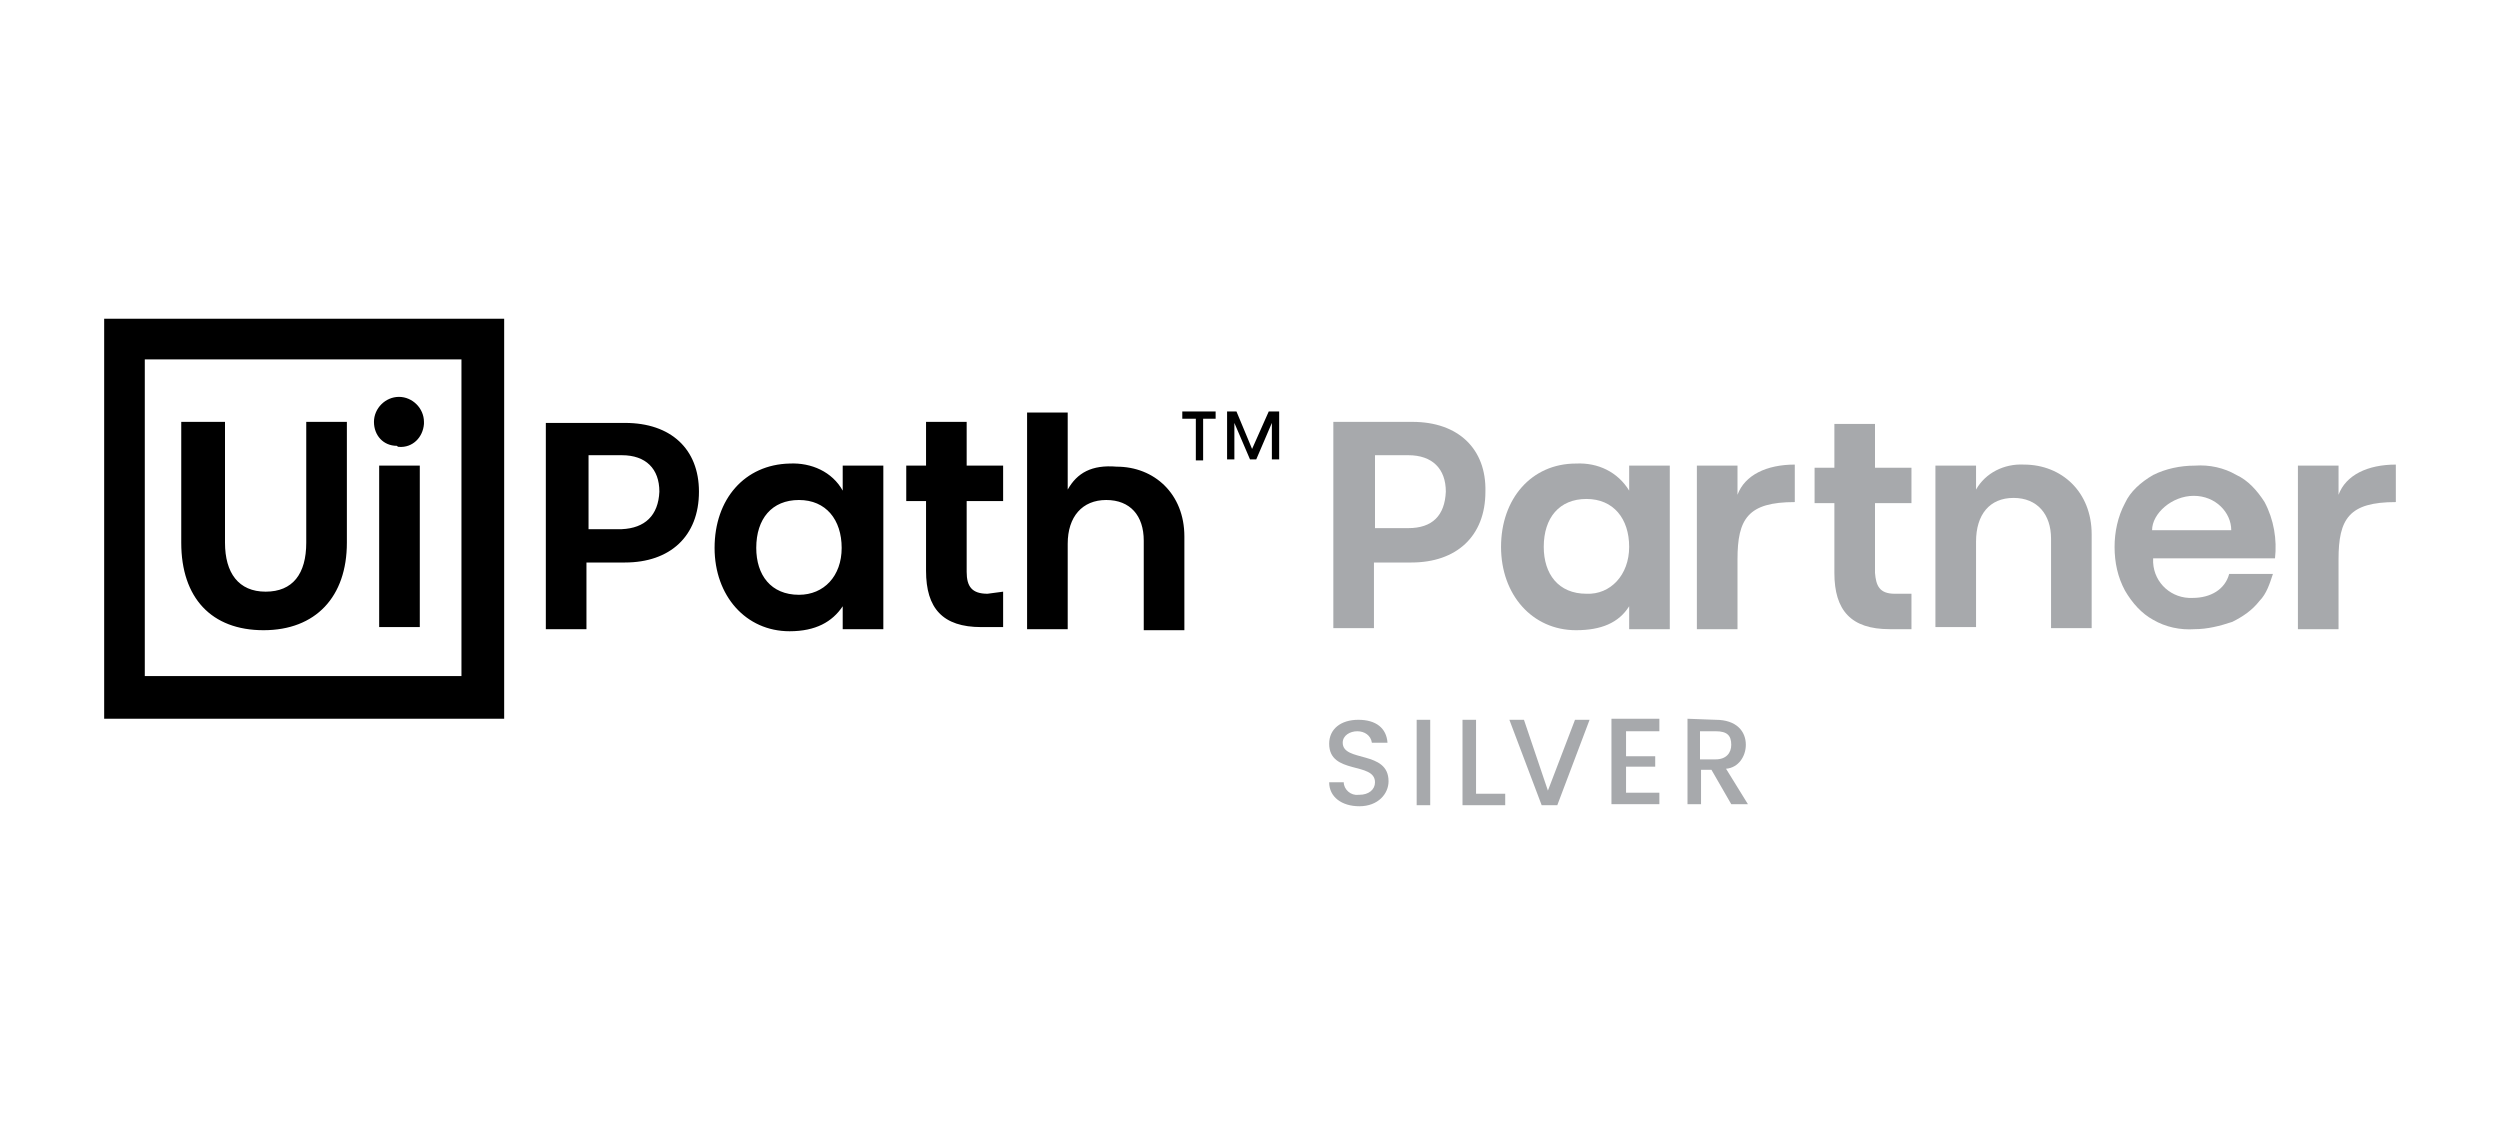 <?xml version="1.0" encoding="UTF-8"?>
<!-- Generator: Adobe Illustrator 25.3.1, SVG Export Plug-In . SVG Version: 6.00 Build 0)  -->
<svg xmlns="http://www.w3.org/2000/svg" xmlns:xlink="http://www.w3.org/1999/xlink" version="1.1" id="Layer_1" x="0px" y="0px" viewBox="0 0 240 108" style="enable-background:new 0 0 240 108;" xml:space="preserve">
<style type="text/css">
	.st0{fill:none;}
	.st1{fill:#A7A9AC;}
</style>
<g>
	<rect class="st0" width="240" height="108"></rect>
	<g>
		<g id="Partner">
			<path class="st1" d="M135.6,40.5H128v19.8h3.9V54h3.6c4.3,0,7.1-2.5,7.1-6.8C142.7,43.1,140,40.5,135.6,40.5z M135.2,50.7H132v-7     h3.2c2.3,0,3.6,1.3,3.6,3.5C138.7,49.5,137.5,50.7,135.2,50.7L135.2,50.7z"></path>
			<path class="st1" d="M156.4,44.7v2.4c-1.1-1.8-3-2.7-5.1-2.6c-4.3,0-7.2,3.4-7.2,8s3,8,7.2,8c2.4,0,4.1-0.7,5.1-2.3v2.2h3.9V44.7     H156.4z M152.3,57c-2.7,0-4.1-1.9-4.1-4.5c0-2.8,1.5-4.6,4.1-4.6s4.1,1.9,4.1,4.6S154.6,57.1,152.3,57L152.3,57z"></path>
			<path class="st1" d="M172.3,44.6v3.6c-4.5,0-5.5,1.6-5.5,5.5v6.7h-3.9V44.7h3.9v2.8C167.5,45.6,169.6,44.6,172.3,44.6z"></path>
			<path class="st1" d="M230,44.6v3.6c-4.5,0-5.5,1.6-5.5,5.5v6.7h-3.9V44.7h3.9v2.8C225.2,45.6,227.3,44.6,230,44.6z"></path>
			<path class="st1" d="M181.9,57h1.6v3.4h-2.1c-3.7,0-5.3-1.8-5.3-5.4v-6.7h-1.9v-3.4h1.9v-4.2h3.9v4.2h3.5v3.4h-3.5v6.7     C180.1,56.2,180.4,57,181.9,57z"></path>
			<path class="st1" d="M200.8,51.3v9h-3.9v-8.6c0-2.3-1.3-3.9-3.6-3.9s-3.6,1.6-3.6,4.2v8.2h-3.9V44.7h3.9V47     c0.9-1.6,2.7-2.5,4.6-2.4C197.9,44.6,200.8,47.2,200.8,51.3z"></path>
			<path class="st1" d="M217.4,48.2c-0.7-1.1-1.6-2.1-2.7-2.6c-1.2-0.7-2.6-1-4-0.9c-1.4,0-2.8,0.3-4,0.9c-1.2,0.7-2.2,1.6-2.7,2.7     c-0.7,1.3-1,2.8-1,4.2c0,1.5,0.3,2.9,1,4.2c0.7,1.2,1.6,2.2,2.7,2.8c1.2,0.7,2.6,1,4,0.9c1.2,0,2.4-0.3,3.6-0.7     c1-0.5,1.9-1.1,2.6-2c0.7-0.7,1-1.7,1.3-2.6H214c-0.4,1.5-1.8,2.3-3.5,2.3c-2,0.1-3.7-1.4-3.8-3.4c0-0.1,0-0.3,0-0.4h11.7     C218.6,51.8,218.3,49.9,217.4,48.2z M206.6,50.9c0-1.6,1.9-3.3,4-3.3s3.6,1.6,3.6,3.3H206.6z"></path>
			<path class="st1" d="M130.5,77.4c-1.7,0-2.9-0.9-2.9-2.3h1.4c0,0.7,0.7,1.3,1.4,1.2h0.1c0.9,0,1.5-0.5,1.5-1.2     c0-2-4.4-0.7-4.4-3.7c0-1.4,1.1-2.3,2.8-2.3c1.7,0,2.7,0.8,2.8,2.2h-1.5c-0.1-0.7-0.7-1.1-1.4-1.1c-0.7,0-1.4,0.4-1.4,1.1     c0,1.9,4.4,0.7,4.4,3.7C133.3,76.2,132.3,77.4,130.5,77.4z"></path>
			<path class="st1" d="M136,69.1h1.3v8.2H136V69.1z"></path>
			<path class="st1" d="M141.7,69.1v7.1h2.8v1.1h-4.1v-8.2H141.7z"></path>
			<path class="st1" d="M151.2,69.1h1.4l-3.1,8.2h-1.5l-3.1-8.2h1.4l2.3,6.8L151.2,69.1z"></path>
			<path class="st1" d="M159.3,70.2h-3.2v2.4h2.8v1h-2.8v2.5h3.2v1.1h-4.6v-8.2h4.6V70.2z"></path>
			<path class="st1" d="M164.7,69.1c2,0,2.9,1.1,2.9,2.4c0,1.1-0.7,2.2-1.9,2.3l2.1,3.4h-1.6l-1.9-3.3h-1v3.3H162V69L164.7,69.1     L164.7,69.1z M164.7,70.2h-1.5v2.7h1.5c1,0,1.5-0.6,1.5-1.4C166.2,70.6,165.8,70.2,164.7,70.2z"></path>
		</g>
		<g id="UiPath">
			<path d="M10,30.6h38.4V69H10C10,69,10,30.6,10,30.6z M44.3,64.9V34.5H13.9v30.4H44.3z M17.4,40.5v11.6c0,5.3,2.9,8.4,7.9,8.4     s8-3.2,8-8.4V40.5h-3.9v11.6c0,3-1.3,4.7-3.9,4.7s-3.9-1.8-3.9-4.7V40.5H17.4z M38.3,42.9c1.3,0.1,2.3-0.9,2.4-2.2     c0-0.1,0-0.1,0-0.2c0-1.3-1.1-2.4-2.4-2.4s-2.4,1.1-2.4,2.4l0,0c0,1.3,0.9,2.3,2.2,2.3C38.2,42.9,38.2,42.9,38.3,42.9z      M36.4,44.7v15.5h3.9V44.7H36.4z M60,54c4.3,0,7.1-2.5,7.1-6.8c0-4.1-2.7-6.6-7.1-6.6h-7.6v19.8h3.9V54L60,54z M59.7,50.8h-3.2     v-7.1h3.2c2.3,0,3.6,1.3,3.6,3.5C63.2,49.5,61.9,50.7,59.7,50.8L59.7,50.8z M68.6,52.6c0,4.6,3,8,7.2,8c2.5,0,4.1-0.9,5.1-2.4     v2.2h3.9V44.7h-3.9v2.4c-1-1.8-3-2.7-5.1-2.6C71.5,44.6,68.6,47.9,68.6,52.6L68.6,52.6z M80.8,52.6c0,2.7-1.7,4.5-4.1,4.5     c-2.7,0-4.1-1.9-4.1-4.5c0-2.8,1.5-4.6,4.1-4.6C79.3,48,80.8,49.9,80.8,52.6L80.8,52.6z M94.8,57c-1.5,0-2-0.7-2-2.1v-6.8h3.5     v-3.4h-3.5v-4.2h-3.9v4.2h-1.9v3.4h1.9v6.7c0,3.6,1.6,5.4,5.3,5.4h2.1v-3.4L94.8,57z M102.5,47v-7.4h-3.9v20.8h3.9v-8.2     c0-2.6,1.4-4.2,3.7-4.2s3.6,1.5,3.6,3.9v8.6h3.9v-9c0-4.1-2.9-6.7-6.5-6.7C104.8,44.6,103.4,45.4,102.5,47L102.5,47z M113.5,39.5     v0.7h1.3v4h0.7v-4h1.2v-0.7H113.5z M121.8,39.5l-1.6,3.6l-1.5-3.6h-0.9v4.6h0.7v-3.5l1.5,3.5h0.6l1.5-3.5v3.5h0.7v-4.6H121.8z"></path>
		</g>
	</g>
</g>
</svg>
